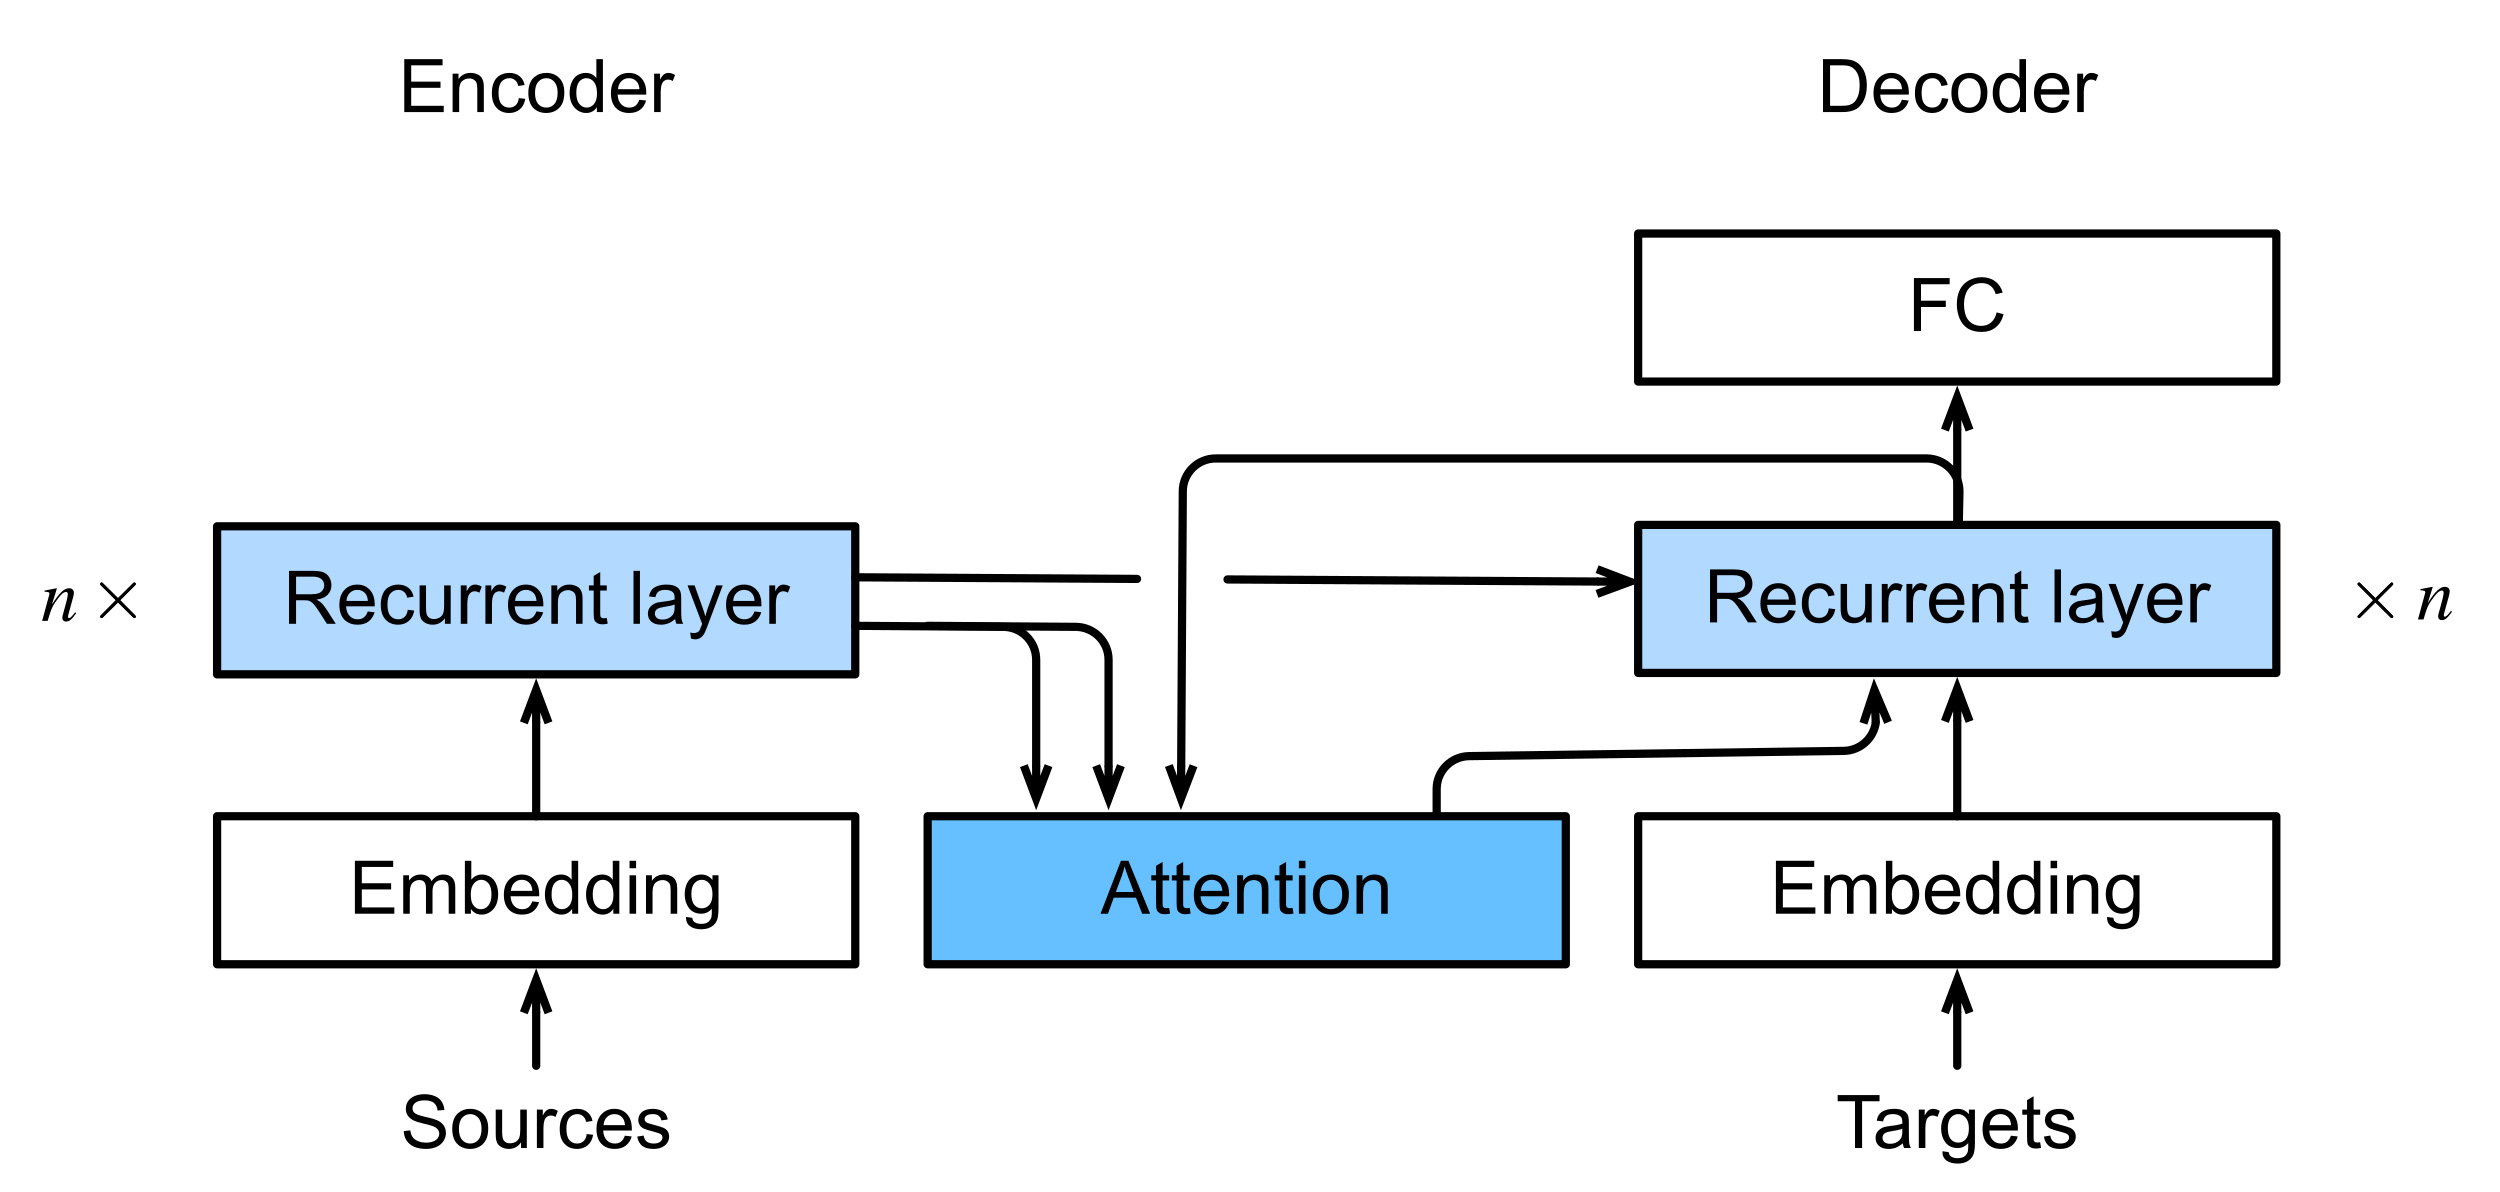 <?xml version="1.0" encoding="UTF-8"?>
<svg xmlns="http://www.w3.org/2000/svg" xmlns:xlink="http://www.w3.org/1999/xlink" width="304pt" height="145pt" viewBox="0 0 304 145" version="1.1">
<defs>
<g>
<symbol overflow="visible" id="glyph0-0">
<path style="stroke:none;" d="M 1.125 0 L 1.125 -5.625 L 5.625 -5.625 L 5.625 0 Z M 1.266 -0.141 L 5.484 -0.141 L 5.484 -5.484 L 1.266 -5.484 Z M 1.266 -0.141 "/>
</symbol>
<symbol overflow="visible" id="glyph0-1">
<path style="stroke:none;" d="M 0.719 0 L 0.719 -6.438 L 5.375 -6.438 L 5.375 -5.688 L 1.562 -5.688 L 1.562 -3.703 L 5.125 -3.703 L 5.125 -2.953 L 1.562 -2.953 L 1.562 -0.766 L 5.516 -0.766 L 5.516 0 Z M 0.719 0 "/>
</symbol>
<symbol overflow="visible" id="glyph0-2">
<path style="stroke:none;" d="M 0.594 0 L 0.594 -4.672 L 1.297 -4.672 L 1.297 -4.016 C 1.441 -4.242 1.633 -4.426 1.875 -4.562 C 2.125 -4.695 2.406 -4.766 2.719 -4.766 C 3.062 -4.766 3.344 -4.691 3.562 -4.547 C 3.781 -4.41 3.938 -4.211 4.031 -3.953 C 4.406 -4.492 4.883 -4.766 5.469 -4.766 C 5.938 -4.766 6.297 -4.633 6.547 -4.375 C 6.797 -4.125 6.922 -3.734 6.922 -3.203 L 6.922 0 L 6.125 0 L 6.125 -2.938 C 6.125 -3.258 6.098 -3.488 6.047 -3.625 C 6.004 -3.758 5.914 -3.867 5.781 -3.953 C 5.645 -4.047 5.484 -4.094 5.297 -4.094 C 4.973 -4.094 4.703 -3.984 4.484 -3.766 C 4.266 -3.547 4.156 -3.195 4.156 -2.719 L 4.156 0 L 3.359 0 L 3.359 -3.031 C 3.359 -3.383 3.297 -3.648 3.172 -3.828 C 3.047 -4.004 2.836 -4.094 2.547 -4.094 C 2.316 -4.094 2.109 -4.031 1.922 -3.906 C 1.734 -3.789 1.598 -3.617 1.516 -3.391 C 1.43 -3.172 1.391 -2.848 1.391 -2.422 L 1.391 0 Z M 0.594 0 "/>
</symbol>
<symbol overflow="visible" id="glyph0-3">
<path style="stroke:none;" d="M 1.328 0 L 0.594 0 L 0.594 -6.438 L 1.375 -6.438 L 1.375 -4.141 C 1.707 -4.555 2.133 -4.766 2.656 -4.766 C 2.945 -4.766 3.219 -4.707 3.469 -4.594 C 3.727 -4.477 3.941 -4.316 4.109 -4.109 C 4.273 -3.898 4.406 -3.645 4.5 -3.344 C 4.594 -3.051 4.641 -2.738 4.641 -2.406 C 4.641 -1.602 4.441 -0.984 4.047 -0.547 C 3.648 -0.109 3.176 0.109 2.625 0.109 C 2.07 0.109 1.641 -0.117 1.328 -0.578 Z M 1.312 -2.375 C 1.312 -1.812 1.391 -1.406 1.547 -1.156 C 1.797 -0.75 2.129 -0.547 2.547 -0.547 C 2.898 -0.547 3.203 -0.695 3.453 -1 C 3.703 -1.301 3.828 -1.75 3.828 -2.344 C 3.828 -2.945 3.707 -3.395 3.469 -3.688 C 3.227 -3.977 2.938 -4.125 2.594 -4.125 C 2.238 -4.125 1.938 -3.973 1.688 -3.672 C 1.438 -3.367 1.312 -2.938 1.312 -2.375 Z M 1.312 -2.375 "/>
</symbol>
<symbol overflow="visible" id="glyph0-4">
<path style="stroke:none;" d="M 3.781 -1.5 L 4.609 -1.406 C 4.473 -0.926 4.227 -0.551 3.875 -0.281 C 3.531 -0.02 3.086 0.109 2.547 0.109 C 1.867 0.109 1.328 -0.098 0.922 -0.516 C 0.523 -0.941 0.328 -1.535 0.328 -2.297 C 0.328 -3.078 0.531 -3.68 0.938 -4.109 C 1.344 -4.547 1.867 -4.766 2.516 -4.766 C 3.141 -4.766 3.645 -4.551 4.031 -4.125 C 4.426 -3.707 4.625 -3.113 4.625 -2.344 C 4.625 -2.289 4.625 -2.219 4.625 -2.125 L 1.141 -2.125 C 1.172 -1.613 1.316 -1.223 1.578 -0.953 C 1.836 -0.68 2.164 -0.547 2.562 -0.547 C 2.852 -0.547 3.098 -0.617 3.297 -0.766 C 3.504 -0.922 3.664 -1.164 3.781 -1.5 Z M 1.188 -2.781 L 3.797 -2.781 C 3.766 -3.176 3.664 -3.473 3.5 -3.672 C 3.25 -3.973 2.922 -4.125 2.516 -4.125 C 2.148 -4.125 1.844 -4 1.594 -3.75 C 1.352 -3.508 1.219 -3.188 1.188 -2.781 Z M 1.188 -2.781 "/>
</symbol>
<symbol overflow="visible" id="glyph0-5">
<path style="stroke:none;" d="M 3.625 0 L 3.625 -0.594 C 3.32 -0.125 2.883 0.109 2.312 0.109 C 1.945 0.109 1.609 0.004 1.297 -0.203 C 0.984 -0.41 0.738 -0.695 0.562 -1.062 C 0.395 -1.426 0.312 -1.848 0.312 -2.328 C 0.312 -2.797 0.391 -3.219 0.547 -3.594 C 0.703 -3.977 0.93 -4.27 1.234 -4.469 C 1.547 -4.664 1.895 -4.766 2.281 -4.766 C 2.562 -4.766 2.812 -4.707 3.031 -4.594 C 3.25 -4.477 3.426 -4.32 3.562 -4.125 L 3.562 -6.438 L 4.359 -6.438 L 4.359 0 Z M 1.125 -2.328 C 1.125 -1.734 1.25 -1.285 1.5 -0.984 C 1.75 -0.691 2.047 -0.547 2.391 -0.547 C 2.734 -0.547 3.023 -0.688 3.266 -0.969 C 3.516 -1.25 3.641 -1.68 3.641 -2.266 C 3.641 -2.898 3.516 -3.367 3.266 -3.672 C 3.016 -3.973 2.711 -4.125 2.359 -4.125 C 2.004 -4.125 1.707 -3.977 1.469 -3.688 C 1.238 -3.395 1.125 -2.941 1.125 -2.328 Z M 1.125 -2.328 "/>
</symbol>
<symbol overflow="visible" id="glyph0-6">
<path style="stroke:none;" d="M 0.594 -5.531 L 0.594 -6.438 L 1.391 -6.438 L 1.391 -5.531 Z M 0.594 0 L 0.594 -4.672 L 1.391 -4.672 L 1.391 0 Z M 0.594 0 "/>
</symbol>
<symbol overflow="visible" id="glyph0-7">
<path style="stroke:none;" d="M 0.594 0 L 0.594 -4.672 L 1.312 -4.672 L 1.312 -4 C 1.645 -4.508 2.141 -4.766 2.797 -4.766 C 3.078 -4.766 3.332 -4.711 3.562 -4.609 C 3.801 -4.516 3.977 -4.383 4.094 -4.219 C 4.207 -4.062 4.289 -3.867 4.344 -3.641 C 4.375 -3.492 4.391 -3.238 4.391 -2.875 L 4.391 0 L 3.594 0 L 3.594 -2.844 C 3.594 -3.164 3.562 -3.406 3.5 -3.562 C 3.438 -3.719 3.328 -3.844 3.172 -3.938 C 3.016 -4.039 2.832 -4.094 2.625 -4.094 C 2.289 -4.094 2 -3.984 1.75 -3.766 C 1.508 -3.555 1.391 -3.148 1.391 -2.547 L 1.391 0 Z M 0.594 0 "/>
</symbol>
<symbol overflow="visible" id="glyph0-8">
<path style="stroke:none;" d="M 0.453 0.391 L 1.219 0.5 C 1.25 0.738 1.336 0.91 1.484 1.016 C 1.68 1.16 1.953 1.234 2.297 1.234 C 2.66 1.234 2.941 1.16 3.141 1.016 C 3.336 0.867 3.473 0.664 3.547 0.406 C 3.586 0.238 3.602 -0.098 3.594 -0.609 C 3.25 -0.203 2.82 0 2.312 0 C 1.664 0 1.164 -0.227 0.812 -0.688 C 0.469 -1.156 0.297 -1.711 0.297 -2.359 C 0.297 -2.805 0.375 -3.219 0.531 -3.594 C 0.695 -3.969 0.93 -4.254 1.234 -4.453 C 1.535 -4.66 1.895 -4.766 2.312 -4.766 C 2.863 -4.766 3.316 -4.547 3.672 -4.109 L 3.672 -4.672 L 4.406 -4.672 L 4.406 -0.641 C 4.406 0.086 4.328 0.602 4.172 0.906 C 4.023 1.207 3.789 1.445 3.469 1.625 C 3.156 1.801 2.766 1.891 2.297 1.891 C 1.734 1.891 1.281 1.766 0.938 1.516 C 0.602 1.266 0.441 0.891 0.453 0.391 Z M 1.109 -2.422 C 1.109 -1.805 1.227 -1.359 1.469 -1.078 C 1.707 -0.797 2.008 -0.656 2.375 -0.656 C 2.738 -0.656 3.047 -0.797 3.297 -1.078 C 3.547 -1.359 3.672 -1.797 3.672 -2.391 C 3.672 -2.961 3.539 -3.395 3.281 -3.688 C 3.031 -3.977 2.727 -4.125 2.375 -4.125 C 2.02 -4.125 1.719 -3.977 1.469 -3.688 C 1.227 -3.406 1.109 -2.984 1.109 -2.422 Z M 1.109 -2.422 "/>
</symbol>
<symbol overflow="visible" id="glyph0-9">
<path style="stroke:none;" d="M 0.406 -2.062 L 1.203 -2.141 C 1.242 -1.816 1.332 -1.551 1.469 -1.344 C 1.613 -1.133 1.832 -0.969 2.125 -0.844 C 2.414 -0.719 2.742 -0.656 3.109 -0.656 C 3.43 -0.656 3.719 -0.703 3.969 -0.797 C 4.219 -0.891 4.406 -1.02 4.531 -1.188 C 4.656 -1.363 4.719 -1.551 4.719 -1.75 C 4.719 -1.945 4.656 -2.117 4.531 -2.266 C 4.414 -2.422 4.223 -2.551 3.953 -2.656 C 3.785 -2.727 3.406 -2.832 2.812 -2.969 C 2.219 -3.113 1.801 -3.25 1.562 -3.375 C 1.258 -3.531 1.031 -3.727 0.875 -3.969 C 0.727 -4.207 0.656 -4.477 0.656 -4.781 C 0.656 -5.102 0.742 -5.406 0.922 -5.688 C 1.109 -5.969 1.379 -6.18 1.734 -6.328 C 2.086 -6.473 2.484 -6.547 2.922 -6.547 C 3.398 -6.547 3.82 -6.469 4.188 -6.312 C 4.551 -6.164 4.828 -5.941 5.016 -5.641 C 5.211 -5.336 5.32 -5 5.344 -4.625 L 4.516 -4.562 C 4.473 -4.969 4.328 -5.273 4.078 -5.484 C 3.828 -5.691 3.453 -5.797 2.953 -5.797 C 2.441 -5.797 2.066 -5.703 1.828 -5.516 C 1.586 -5.328 1.469 -5.098 1.469 -4.828 C 1.469 -4.598 1.551 -4.41 1.719 -4.266 C 1.883 -4.109 2.312 -3.953 3 -3.797 C 3.695 -3.641 4.176 -3.504 4.438 -3.391 C 4.812 -3.223 5.086 -3.004 5.266 -2.734 C 5.441 -2.473 5.531 -2.164 5.531 -1.812 C 5.531 -1.477 5.43 -1.156 5.234 -0.844 C 5.035 -0.539 4.754 -0.305 4.391 -0.141 C 4.023 0.023 3.613 0.109 3.156 0.109 C 2.57 0.109 2.082 0.023 1.688 -0.141 C 1.289 -0.316 0.977 -0.57 0.75 -0.906 C 0.531 -1.25 0.414 -1.633 0.406 -2.062 Z M 0.406 -2.062 "/>
</symbol>
<symbol overflow="visible" id="glyph0-10">
<path style="stroke:none;" d="M 0.297 -2.328 C 0.297 -3.191 0.535 -3.832 1.016 -4.25 C 1.422 -4.594 1.91 -4.766 2.484 -4.766 C 3.129 -4.766 3.656 -4.555 4.062 -4.141 C 4.469 -3.723 4.672 -3.145 4.672 -2.406 C 4.672 -1.801 4.578 -1.328 4.391 -0.984 C 4.211 -0.641 3.953 -0.367 3.609 -0.172 C 3.266 0.016 2.891 0.109 2.484 0.109 C 1.828 0.109 1.297 -0.098 0.891 -0.516 C 0.492 -0.941 0.297 -1.547 0.297 -2.328 Z M 1.109 -2.328 C 1.109 -1.734 1.238 -1.285 1.5 -0.984 C 1.758 -0.691 2.086 -0.547 2.484 -0.547 C 2.879 -0.547 3.207 -0.691 3.469 -0.984 C 3.727 -1.285 3.859 -1.742 3.859 -2.359 C 3.859 -2.93 3.727 -3.367 3.469 -3.672 C 3.207 -3.973 2.879 -4.125 2.484 -4.125 C 2.086 -4.125 1.758 -3.973 1.5 -3.672 C 1.238 -3.379 1.109 -2.93 1.109 -2.328 Z M 1.109 -2.328 "/>
</symbol>
<symbol overflow="visible" id="glyph0-11">
<path style="stroke:none;" d="M 3.656 0 L 3.656 -0.688 C 3.289 -0.156 2.797 0.109 2.172 0.109 C 1.898 0.109 1.645 0.055 1.406 -0.047 C 1.164 -0.16 0.984 -0.297 0.859 -0.453 C 0.742 -0.609 0.664 -0.801 0.625 -1.031 C 0.594 -1.188 0.578 -1.438 0.578 -1.781 L 0.578 -4.672 L 1.359 -4.672 L 1.359 -2.078 C 1.359 -1.66 1.379 -1.383 1.422 -1.25 C 1.461 -1.039 1.562 -0.875 1.719 -0.75 C 1.883 -0.633 2.086 -0.578 2.328 -0.578 C 2.566 -0.578 2.789 -0.633 3 -0.75 C 3.207 -0.875 3.352 -1.039 3.438 -1.25 C 3.52 -1.457 3.562 -1.766 3.562 -2.172 L 3.562 -4.672 L 4.359 -4.672 L 4.359 0 Z M 3.656 0 "/>
</symbol>
<symbol overflow="visible" id="glyph0-12">
<path style="stroke:none;" d="M 0.578 0 L 0.578 -4.672 L 1.297 -4.672 L 1.297 -3.953 C 1.473 -4.285 1.641 -4.504 1.797 -4.609 C 1.953 -4.711 2.125 -4.766 2.312 -4.766 C 2.57 -4.766 2.844 -4.68 3.125 -4.516 L 2.844 -3.781 C 2.656 -3.895 2.461 -3.953 2.266 -3.953 C 2.098 -3.953 1.941 -3.898 1.797 -3.797 C 1.66 -3.691 1.562 -3.547 1.5 -3.359 C 1.414 -3.078 1.375 -2.77 1.375 -2.438 L 1.375 0 Z M 0.578 0 "/>
</symbol>
<symbol overflow="visible" id="glyph0-13">
<path style="stroke:none;" d="M 3.641 -1.703 L 4.422 -1.609 C 4.336 -1.066 4.117 -0.645 3.766 -0.344 C 3.41 -0.039 2.977 0.109 2.469 0.109 C 1.832 0.109 1.32 -0.098 0.938 -0.516 C 0.551 -0.93 0.359 -1.531 0.359 -2.312 C 0.359 -2.82 0.441 -3.266 0.609 -3.641 C 0.773 -4.016 1.023 -4.297 1.359 -4.484 C 1.703 -4.672 2.078 -4.766 2.484 -4.766 C 2.984 -4.766 3.395 -4.633 3.719 -4.375 C 4.039 -4.125 4.25 -3.766 4.344 -3.297 L 3.578 -3.172 C 3.504 -3.484 3.375 -3.719 3.188 -3.875 C 3 -4.039 2.773 -4.125 2.516 -4.125 C 2.109 -4.125 1.781 -3.977 1.531 -3.688 C 1.289 -3.406 1.172 -2.957 1.172 -2.344 C 1.172 -1.707 1.289 -1.25 1.531 -0.969 C 1.77 -0.688 2.082 -0.547 2.469 -0.547 C 2.781 -0.547 3.039 -0.641 3.25 -0.828 C 3.457 -1.016 3.586 -1.305 3.641 -1.703 Z M 3.641 -1.703 "/>
</symbol>
<symbol overflow="visible" id="glyph0-14">
<path style="stroke:none;" d="M 0.281 -1.391 L 1.062 -1.516 C 1.102 -1.203 1.223 -0.961 1.422 -0.797 C 1.629 -0.629 1.91 -0.547 2.266 -0.547 C 2.629 -0.547 2.898 -0.617 3.078 -0.766 C 3.254 -0.91 3.344 -1.082 3.344 -1.281 C 3.344 -1.469 3.266 -1.609 3.109 -1.703 C 2.992 -1.773 2.723 -1.867 2.297 -1.984 C 1.711 -2.129 1.305 -2.254 1.078 -2.359 C 0.859 -2.461 0.691 -2.609 0.578 -2.797 C 0.461 -2.984 0.406 -3.191 0.406 -3.422 C 0.406 -3.629 0.453 -3.82 0.547 -4 C 0.641 -4.176 0.77 -4.328 0.938 -4.453 C 1.062 -4.535 1.227 -4.609 1.438 -4.672 C 1.656 -4.734 1.883 -4.766 2.125 -4.766 C 2.488 -4.766 2.805 -4.711 3.078 -4.609 C 3.359 -4.504 3.566 -4.363 3.703 -4.188 C 3.836 -4.008 3.93 -3.77 3.984 -3.469 L 3.203 -3.359 C 3.172 -3.598 3.066 -3.785 2.891 -3.922 C 2.723 -4.055 2.488 -4.125 2.188 -4.125 C 1.82 -4.125 1.562 -4.062 1.406 -3.938 C 1.25 -3.82 1.172 -3.68 1.172 -3.516 C 1.172 -3.41 1.203 -3.32 1.266 -3.25 C 1.328 -3.156 1.43 -3.082 1.578 -3.031 C 1.648 -3 1.879 -2.93 2.266 -2.828 C 2.828 -2.68 3.219 -2.562 3.438 -2.469 C 3.664 -2.375 3.844 -2.234 3.969 -2.047 C 4.094 -1.867 4.156 -1.645 4.156 -1.375 C 4.156 -1.102 4.078 -0.852 3.922 -0.625 C 3.766 -0.395 3.539 -0.211 3.25 -0.078 C 2.969 0.047 2.641 0.109 2.266 0.109 C 1.66 0.109 1.195 -0.016 0.875 -0.266 C 0.562 -0.523 0.363 -0.898 0.281 -1.391 Z M 0.281 -1.391 "/>
</symbol>
<symbol overflow="visible" id="glyph0-15">
<path style="stroke:none;" d="M 0.688 0 L 0.688 -6.438 L 2.906 -6.438 C 3.414 -6.438 3.801 -6.406 4.062 -6.344 C 4.426 -6.258 4.738 -6.109 5 -5.891 C 5.344 -5.598 5.598 -5.227 5.766 -4.781 C 5.93 -4.344 6.016 -3.832 6.016 -3.25 C 6.016 -2.758 5.957 -2.328 5.844 -1.953 C 5.727 -1.578 5.582 -1.266 5.406 -1.016 C 5.227 -0.766 5.031 -0.566 4.812 -0.422 C 4.602 -0.285 4.348 -0.18 4.047 -0.109 C 3.754 -0.035 3.41 0 3.016 0 Z M 1.547 -0.766 L 2.922 -0.766 C 3.348 -0.766 3.68 -0.801 3.922 -0.875 C 4.16 -0.957 4.352 -1.07 4.5 -1.219 C 4.695 -1.414 4.852 -1.688 4.969 -2.031 C 5.082 -2.375 5.141 -2.785 5.141 -3.266 C 5.141 -3.941 5.031 -4.457 4.812 -4.812 C 4.594 -5.176 4.32 -5.422 4 -5.547 C 3.77 -5.641 3.406 -5.688 2.906 -5.688 L 1.547 -5.688 Z M 1.547 -0.766 "/>
</symbol>
<symbol overflow="visible" id="glyph0-16">
<path style="stroke:none;" d="M 2.328 0 L 2.328 -5.688 L 0.219 -5.688 L 0.219 -6.438 L 5.312 -6.438 L 5.312 -5.688 L 3.188 -5.688 L 3.188 0 Z M 2.328 0 "/>
</symbol>
<symbol overflow="visible" id="glyph0-17">
<path style="stroke:none;" d="M 3.641 -0.578 C 3.348 -0.328 3.066 -0.148 2.797 -0.047 C 2.523 0.055 2.234 0.109 1.922 0.109 C 1.41 0.109 1.016 -0.016 0.734 -0.266 C 0.461 -0.516 0.328 -0.836 0.328 -1.234 C 0.328 -1.461 0.379 -1.672 0.484 -1.859 C 0.586 -2.047 0.723 -2.195 0.891 -2.312 C 1.055 -2.426 1.242 -2.516 1.453 -2.578 C 1.609 -2.609 1.844 -2.645 2.156 -2.688 C 2.801 -2.758 3.273 -2.852 3.578 -2.969 C 3.578 -3.07 3.578 -3.141 3.578 -3.172 C 3.578 -3.492 3.504 -3.719 3.359 -3.844 C 3.148 -4.031 2.848 -4.125 2.453 -4.125 C 2.078 -4.125 1.801 -4.055 1.625 -3.922 C 1.445 -3.797 1.316 -3.566 1.234 -3.234 L 0.469 -3.328 C 0.531 -3.66 0.641 -3.926 0.797 -4.125 C 0.961 -4.332 1.195 -4.488 1.5 -4.594 C 1.812 -4.707 2.164 -4.766 2.562 -4.766 C 2.969 -4.766 3.289 -4.719 3.531 -4.625 C 3.781 -4.531 3.961 -4.41 4.078 -4.266 C 4.203 -4.129 4.285 -3.953 4.328 -3.734 C 4.359 -3.598 4.375 -3.359 4.375 -3.016 L 4.375 -1.953 C 4.375 -1.223 4.391 -0.758 4.422 -0.562 C 4.453 -0.363 4.52 -0.176 4.625 0 L 3.797 0 C 3.711 -0.164 3.66 -0.359 3.641 -0.578 Z M 3.578 -2.344 C 3.285 -2.227 2.852 -2.129 2.281 -2.047 C 1.957 -1.992 1.727 -1.938 1.594 -1.875 C 1.457 -1.82 1.352 -1.738 1.281 -1.625 C 1.207 -1.508 1.172 -1.383 1.172 -1.25 C 1.172 -1.039 1.25 -0.863 1.406 -0.719 C 1.562 -0.582 1.797 -0.516 2.109 -0.516 C 2.41 -0.516 2.68 -0.582 2.922 -0.719 C 3.16 -0.852 3.336 -1.035 3.453 -1.266 C 3.535 -1.441 3.578 -1.703 3.578 -2.047 Z M 3.578 -2.344 "/>
</symbol>
<symbol overflow="visible" id="glyph0-18">
<path style="stroke:none;" d="M 2.328 -0.703 L 2.438 -0.016 C 2.207 0.035 2.008 0.062 1.844 0.062 C 1.551 0.062 1.328 0.016 1.172 -0.078 C 1.016 -0.172 0.898 -0.289 0.828 -0.438 C 0.766 -0.582 0.734 -0.891 0.734 -1.359 L 0.734 -4.047 L 0.156 -4.047 L 0.156 -4.672 L 0.734 -4.672 L 0.734 -5.828 L 1.531 -6.297 L 1.531 -4.672 L 2.328 -4.672 L 2.328 -4.047 L 1.531 -4.047 L 1.531 -1.328 C 1.531 -1.098 1.539 -0.953 1.562 -0.891 C 1.594 -0.828 1.641 -0.773 1.703 -0.734 C 1.766 -0.691 1.852 -0.672 1.969 -0.672 C 2.062 -0.672 2.18 -0.68 2.328 -0.703 Z M 2.328 -0.703 "/>
</symbol>
<symbol overflow="visible" id="glyph0-19">
<path style="stroke:none;" d="M 0.734 0 L 0.734 -6.438 L 5.078 -6.438 L 5.078 -5.688 L 1.594 -5.688 L 1.594 -3.688 L 4.609 -3.688 L 4.609 -2.922 L 1.594 -2.922 L 1.594 0 Z M 0.734 0 "/>
</symbol>
<symbol overflow="visible" id="glyph0-20">
<path style="stroke:none;" d="M 5.297 -2.266 L 6.141 -2.047 C 5.961 -1.348 5.641 -0.812 5.172 -0.438 C 4.711 -0.07 4.145 0.109 3.469 0.109 C 2.781 0.109 2.219 -0.031 1.781 -0.312 C 1.344 -0.594 1.008 -1 0.781 -1.531 C 0.562 -2.07 0.453 -2.648 0.453 -3.266 C 0.453 -3.941 0.578 -4.531 0.828 -5.031 C 1.086 -5.531 1.453 -5.906 1.922 -6.156 C 2.398 -6.414 2.922 -6.547 3.484 -6.547 C 4.129 -6.547 4.672 -6.379 5.109 -6.047 C 5.555 -5.723 5.863 -5.266 6.031 -4.672 L 5.188 -4.484 C 5.039 -4.953 4.828 -5.289 4.547 -5.5 C 4.266 -5.719 3.906 -5.828 3.469 -5.828 C 2.977 -5.828 2.566 -5.707 2.234 -5.469 C 1.898 -5.227 1.664 -4.906 1.531 -4.5 C 1.395 -4.102 1.328 -3.695 1.328 -3.281 C 1.328 -2.727 1.406 -2.242 1.562 -1.828 C 1.727 -1.422 1.977 -1.117 2.312 -0.922 C 2.645 -0.723 3.008 -0.625 3.406 -0.625 C 3.883 -0.625 4.285 -0.758 4.609 -1.031 C 4.941 -1.312 5.172 -1.723 5.297 -2.266 Z M 5.297 -2.266 "/>
</symbol>
<symbol overflow="visible" id="glyph0-21">
<path style="stroke:none;" d="M -0.016 0 L 2.469 -6.438 L 3.375 -6.438 L 6.016 0 L 5.047 0 L 4.297 -1.953 L 1.594 -1.953 L 0.891 0 Z M 1.844 -2.641 L 4.031 -2.641 L 3.359 -4.438 C 3.148 -4.977 3 -5.422 2.906 -5.766 C 2.82 -5.348 2.703 -4.938 2.547 -4.531 Z M 1.844 -2.641 "/>
</symbol>
<symbol overflow="visible" id="glyph0-22">
<path style="stroke:none;" d="M 0.703 0 L 0.703 -6.438 L 3.562 -6.438 C 4.133 -6.438 4.57 -6.379 4.875 -6.266 C 5.176 -6.148 5.414 -5.945 5.594 -5.656 C 5.77 -5.363 5.859 -5.039 5.859 -4.688 C 5.859 -4.227 5.707 -3.844 5.406 -3.531 C 5.113 -3.219 4.66 -3.02 4.047 -2.938 C 4.266 -2.82 4.438 -2.711 4.562 -2.609 C 4.812 -2.379 5.047 -2.094 5.266 -1.75 L 6.391 0 L 5.312 0 L 4.453 -1.344 C 4.211 -1.727 4.008 -2.02 3.844 -2.219 C 3.688 -2.426 3.539 -2.57 3.406 -2.656 C 3.281 -2.738 3.156 -2.797 3.031 -2.828 C 2.926 -2.848 2.766 -2.859 2.547 -2.859 L 1.562 -2.859 L 1.562 0 Z M 1.562 -3.594 L 3.391 -3.594 C 3.785 -3.594 4.094 -3.633 4.312 -3.719 C 4.531 -3.801 4.695 -3.93 4.812 -4.109 C 4.926 -4.285 4.984 -4.477 4.984 -4.688 C 4.984 -4.988 4.867 -5.238 4.641 -5.438 C 4.422 -5.633 4.07 -5.734 3.594 -5.734 L 1.562 -5.734 Z M 1.562 -3.594 "/>
</symbol>
<symbol overflow="visible" id="glyph0-23">
<path style="stroke:none;" d=""/>
</symbol>
<symbol overflow="visible" id="glyph0-24">
<path style="stroke:none;" d="M 0.578 0 L 0.578 -6.438 L 1.359 -6.438 L 1.359 0 Z M 0.578 0 "/>
</symbol>
<symbol overflow="visible" id="glyph0-25">
<path style="stroke:none;" d="M 0.562 1.797 L 0.469 1.062 C 0.645 1.102 0.797 1.125 0.922 1.125 C 1.098 1.125 1.238 1.094 1.344 1.031 C 1.445 0.977 1.535 0.898 1.609 0.797 C 1.648 0.711 1.727 0.516 1.844 0.203 C 1.863 0.16 1.891 0.098 1.922 0.016 L 0.141 -4.672 L 1 -4.672 L 1.969 -1.969 C 2.094 -1.625 2.207 -1.266 2.312 -0.891 C 2.395 -1.242 2.5 -1.598 2.625 -1.953 L 3.625 -4.672 L 4.422 -4.672 L 2.641 0.078 C 2.453 0.586 2.305 0.941 2.203 1.141 C 2.055 1.398 1.895 1.586 1.719 1.703 C 1.539 1.828 1.32 1.891 1.062 1.891 C 0.914 1.891 0.75 1.859 0.562 1.797 Z M 0.562 1.797 "/>
</symbol>
<symbol overflow="visible" id="glyph1-0">
<path style="stroke:none;" d=""/>
</symbol>
<symbol overflow="visible" id="glyph1-1">
<path style="stroke:none;" d="M 4.141 -1.047 C 4.078 -0.969 4.016 -0.891 3.953 -0.812 C 3.688 -0.484 3.531 -0.344 3.406 -0.344 C 3.297 -0.344 3.266 -0.422 3.266 -0.5 C 3.266 -0.578 3.297 -0.734 3.391 -1.047 L 3.891 -2.875 C 3.938 -3.062 3.984 -3.266 3.984 -3.422 C 3.984 -3.75 3.781 -3.969 3.391 -3.969 C 2.812 -3.969 2.219 -3.422 1.312 -1.984 L 1.922 -3.953 L 1.875 -3.969 C 1.406 -3.875 1.156 -3.828 0.422 -3.688 L 0.422 -3.547 C 0.875 -3.531 1.016 -3.484 1.016 -3.297 C 1.016 -3.25 1 -3.188 0.984 -3.156 L 0.125 0 L 0.797 0 C 1.219 -1.422 1.297 -1.625 1.703 -2.234 C 2.266 -3.062 2.672 -3.516 3.031 -3.516 C 3.172 -3.516 3.25 -3.406 3.25 -3.25 C 3.25 -3.141 3.188 -2.812 3.125 -2.531 L 2.734 -1.078 C 2.594 -0.609 2.578 -0.5 2.578 -0.406 C 2.578 -0.062 2.781 0.078 3 0.078 C 3.422 0.078 3.656 -0.094 4.266 -0.938 Z M 4.141 -1.047 "/>
</symbol>
<symbol overflow="visible" id="glyph2-0">
<path style="stroke:none;" d="M 1.125 0 L 1.125 -5.625 L 5.625 -5.625 L 5.625 0 Z M 1.266 -0.141 L 5.484 -0.141 L 5.484 -5.484 L 1.266 -5.484 Z M 1.266 -0.141 "/>
</symbol>
<symbol overflow="visible" id="glyph2-1">
<path style="stroke:none;" d=""/>
</symbol>
<symbol overflow="visible" id="glyph3-0">
<path style="stroke:none;" d=""/>
</symbol>
<symbol overflow="visible" id="glyph3-1">
<path style="stroke:none;" d="M 3.75 -2.25 L 5.531 -4.031 C 5.625 -4.141 5.656 -4.156 5.656 -4.219 C 5.656 -4.328 5.562 -4.406 5.469 -4.406 C 5.406 -4.406 5.359 -4.375 5.281 -4.281 L 3.484 -2.5 L 1.688 -4.281 C 1.594 -4.391 1.562 -4.406 1.5 -4.406 C 1.406 -4.406 1.312 -4.328 1.312 -4.219 C 1.312 -4.156 1.359 -4.109 1.438 -4.031 L 3.219 -2.25 L 1.438 -0.453 C 1.344 -0.375 1.312 -0.312 1.312 -0.266 C 1.312 -0.156 1.406 -0.078 1.5 -0.078 C 1.562 -0.078 1.594 -0.094 1.688 -0.203 L 3.484 -1.984 L 5.281 -0.203 C 5.359 -0.109 5.422 -0.078 5.469 -0.078 C 5.578 -0.078 5.656 -0.156 5.656 -0.266 C 5.656 -0.328 5.625 -0.344 5.531 -0.453 Z M 3.75 -2.25 "/>
</symbol>
</g>
<clipPath id="clip1">
  <path d="M 12 70.625 L 16.75 70.625 L 16.75 75.375 L 12 75.375 Z M 12 70.625 "/>
</clipPath>
<clipPath id="clip2">
  <path d="M 286.5 70.625 L 291.25 70.625 L 291.25 75.375 L 286.5 75.375 Z M 286.5 70.625 "/>
</clipPath>
</defs>
<g id="surface1">
<path style="fill:none;stroke-width:1;stroke-linecap:round;stroke-linejoin:round;stroke:rgb(0%,0%,0%);stroke-opacity:1;stroke-miterlimit:10;" d="M 471.398 271.254 L 549 271.254 L 549 289.254 L 471.398 289.254 Z M 471.398 271.254 " transform="matrix(1,0,0,1,-445,-172)"/>
<g style="fill:rgb(0%,0%,0%);fill-opacity:1;">
  <use xlink:href="#glyph0-1" x="42.435" y="111.108"/>
  <use xlink:href="#glyph0-2" x="48.438" y="111.108"/>
  <use xlink:href="#glyph0-3" x="55.935" y="111.108"/>
</g>
<g style="fill:rgb(0%,0%,0%);fill-opacity:1;">
  <use xlink:href="#glyph0-4" x="60.941" y="111.108"/>
</g>
<g style="fill:rgb(0%,0%,0%);fill-opacity:1;">
  <use xlink:href="#glyph0-5" x="65.946" y="111.108"/>
</g>
<g style="fill:rgb(0%,0%,0%);fill-opacity:1;">
  <use xlink:href="#glyph0-5" x="70.952" y="111.108"/>
</g>
<g style="fill:rgb(0%,0%,0%);fill-opacity:1;">
  <use xlink:href="#glyph0-6" x="75.958" y="111.108"/>
</g>
<g style="fill:rgb(0%,0%,0%);fill-opacity:1;">
  <use xlink:href="#glyph0-7" x="77.958" y="111.108"/>
</g>
<g style="fill:rgb(0%,0%,0%);fill-opacity:1;">
  <use xlink:href="#glyph0-8" x="82.963" y="111.108"/>
</g>
<g style="fill:rgb(0%,0%,0%);fill-opacity:1;">
  <use xlink:href="#glyph0-9" x="48.693" y="139.6"/>
  <use xlink:href="#glyph0-10" x="54.696" y="139.6"/>
</g>
<g style="fill:rgb(0%,0%,0%);fill-opacity:1;">
  <use xlink:href="#glyph0-11" x="59.701" y="139.6"/>
</g>
<g style="fill:rgb(0%,0%,0%);fill-opacity:1;">
  <use xlink:href="#glyph0-12" x="64.707" y="139.6"/>
  <use xlink:href="#glyph0-13" x="67.704" y="139.6"/>
  <use xlink:href="#glyph0-4" x="72.204" y="139.6"/>
</g>
<g style="fill:rgb(0%,0%,0%);fill-opacity:1;">
  <use xlink:href="#glyph0-14" x="77.21" y="139.6"/>
</g>
<path style="fill:none;stroke-width:1;stroke-linecap:round;stroke-linejoin:round;stroke:rgb(0%,0%,0%);stroke-opacity:1;stroke-miterlimit:10;" d="M 510.199 301.602 L 510.199 295.156 " transform="matrix(1,0,0,1,-445,-172)"/>
<path style="fill:none;stroke-width:1;stroke-linecap:butt;stroke-linejoin:miter;stroke:rgb(0%,0%,0%);stroke-opacity:1;stroke-miterlimit:10;" d="M 510.199 291.156 L 510.199 295.156 M 508.699 295.156 L 510.199 291.156 L 511.699 295.156 " transform="matrix(1,0,0,1,-445,-172)"/>
<g style="fill:rgb(0%,0%,0%);fill-opacity:1;">
  <use xlink:href="#glyph0-15" x="220.99" y="13.631"/>
</g>
<g style="fill:rgb(0%,0%,0%);fill-opacity:1;">
  <use xlink:href="#glyph0-4" x="227.489" y="13.631"/>
</g>
<g style="fill:rgb(0%,0%,0%);fill-opacity:1;">
  <use xlink:href="#glyph0-13" x="232.495" y="13.631"/>
  <use xlink:href="#glyph0-10" x="236.995" y="13.631"/>
</g>
<g style="fill:rgb(0%,0%,0%);fill-opacity:1;">
  <use xlink:href="#glyph0-5" x="242.001" y="13.631"/>
</g>
<g style="fill:rgb(0%,0%,0%);fill-opacity:1;">
  <use xlink:href="#glyph0-4" x="247.007" y="13.631"/>
</g>
<g style="fill:rgb(0%,0%,0%);fill-opacity:1;">
  <use xlink:href="#glyph0-12" x="252.013" y="13.631"/>
</g>
<g style="fill:rgb(0%,0%,0%);fill-opacity:1;">
  <use xlink:href="#glyph1-1" x="5" y="75.5"/>
</g>
<g style="fill:rgb(0%,0%,0%);fill-opacity:1;">
  <use xlink:href="#glyph2-1" x="9.5" y="75.5"/>
</g>
<g clip-path="url(#clip1)" clip-rule="nonzero">
<g style="fill:rgb(0%,0%,0%);fill-opacity:1;">
  <use xlink:href="#glyph3-1" x="10.863" y="75.237"/>
</g>
<g style="fill:rgb(0%,0%,0%);fill-opacity:1;">
  <use xlink:href="#glyph3-1" x="10.863" y="75.237"/>
</g>
</g>
<path style="fill:none;stroke-width:1;stroke-linecap:round;stroke-linejoin:round;stroke:rgb(0%,0%,0%);stroke-opacity:1;stroke-miterlimit:10;" d="M 644.199 271.254 L 721.801 271.254 L 721.801 289.254 L 644.199 289.254 Z M 644.199 271.254 " transform="matrix(1,0,0,1,-445,-172)"/>
<g style="fill:rgb(0%,0%,0%);fill-opacity:1;">
  <use xlink:href="#glyph0-1" x="215.233" y="111.108"/>
  <use xlink:href="#glyph0-2" x="221.236" y="111.108"/>
  <use xlink:href="#glyph0-3" x="228.733" y="111.108"/>
</g>
<g style="fill:rgb(0%,0%,0%);fill-opacity:1;">
  <use xlink:href="#glyph0-4" x="233.739" y="111.108"/>
</g>
<g style="fill:rgb(0%,0%,0%);fill-opacity:1;">
  <use xlink:href="#glyph0-5" x="238.744" y="111.108"/>
</g>
<g style="fill:rgb(0%,0%,0%);fill-opacity:1;">
  <use xlink:href="#glyph0-5" x="243.75" y="111.108"/>
</g>
<g style="fill:rgb(0%,0%,0%);fill-opacity:1;">
  <use xlink:href="#glyph0-6" x="248.756" y="111.108"/>
</g>
<g style="fill:rgb(0%,0%,0%);fill-opacity:1;">
  <use xlink:href="#glyph0-7" x="250.756" y="111.108"/>
</g>
<g style="fill:rgb(0%,0%,0%);fill-opacity:1;">
  <use xlink:href="#glyph0-8" x="255.762" y="111.108"/>
</g>
<g style="fill:rgb(0%,0%,0%);fill-opacity:1;">
  <use xlink:href="#glyph0-16" x="223.242" y="139.6"/>
</g>
<g style="fill:rgb(0%,0%,0%);fill-opacity:1;">
  <use xlink:href="#glyph0-17" x="227.742" y="139.6"/>
</g>
<g style="fill:rgb(0%,0%,0%);fill-opacity:1;">
  <use xlink:href="#glyph0-12" x="232.748" y="139.6"/>
  <use xlink:href="#glyph0-8" x="235.745" y="139.6"/>
</g>
<g style="fill:rgb(0%,0%,0%);fill-opacity:1;">
  <use xlink:href="#glyph0-4" x="240.75" y="139.6"/>
</g>
<g style="fill:rgb(0%,0%,0%);fill-opacity:1;">
  <use xlink:href="#glyph0-18" x="245.756" y="139.6"/>
</g>
<g style="fill:rgb(0%,0%,0%);fill-opacity:1;">
  <use xlink:href="#glyph0-14" x="248.256" y="139.6"/>
</g>
<path style="fill:none;stroke-width:1;stroke-linecap:round;stroke-linejoin:round;stroke:rgb(0%,0%,0%);stroke-opacity:1;stroke-miterlimit:10;" d="M 683 301.602 L 683 295.156 " transform="matrix(1,0,0,1,-445,-172)"/>
<path style="fill:none;stroke-width:1;stroke-linecap:butt;stroke-linejoin:miter;stroke:rgb(0%,0%,0%);stroke-opacity:1;stroke-miterlimit:10;" d="M 683 291.156 L 683 295.156 M 681.5 295.156 L 683 291.156 L 684.5 295.156 " transform="matrix(1,0,0,1,-445,-172)"/>
<path style="fill:none;stroke-width:1;stroke-linecap:round;stroke-linejoin:round;stroke:rgb(0%,0%,0%);stroke-opacity:1;stroke-miterlimit:10;" d="M 644.199 200.398 L 721.801 200.398 L 721.801 218.398 L 644.199 218.398 Z M 644.199 200.398 " transform="matrix(1,0,0,1,-445,-172)"/>
<g style="fill:rgb(0%,0%,0%);fill-opacity:1;">
  <use xlink:href="#glyph0-19" x="232" y="40.253"/>
  <use xlink:href="#glyph0-20" x="237.497" y="40.253"/>
</g>
<g style="fill:rgb(0%,0%,0%);fill-opacity:1;">
  <use xlink:href="#glyph0-1" x="48.44" y="13.631"/>
  <use xlink:href="#glyph0-7" x="54.443" y="13.631"/>
</g>
<g style="fill:rgb(0%,0%,0%);fill-opacity:1;">
  <use xlink:href="#glyph0-13" x="59.449" y="13.631"/>
  <use xlink:href="#glyph0-10" x="63.949" y="13.631"/>
</g>
<g style="fill:rgb(0%,0%,0%);fill-opacity:1;">
  <use xlink:href="#glyph0-5" x="68.954" y="13.631"/>
</g>
<g style="fill:rgb(0%,0%,0%);fill-opacity:1;">
  <use xlink:href="#glyph0-4" x="73.96" y="13.631"/>
</g>
<g style="fill:rgb(0%,0%,0%);fill-opacity:1;">
  <use xlink:href="#glyph0-12" x="78.966" y="13.631"/>
</g>
<path style="fill-rule:nonzero;fill:rgb(39.999%,74.902%,100%);fill-opacity:1;stroke-width:1;stroke-linecap:round;stroke-linejoin:round;stroke:rgb(0%,0%,0%);stroke-opacity:1;stroke-miterlimit:10;" d="M 557.801 271.254 L 635.402 271.254 L 635.402 289.254 L 557.801 289.254 Z M 557.801 271.254 " transform="matrix(1,0,0,1,-445,-172)"/>
<g style="fill:rgb(0%,0%,0%);fill-opacity:1;">
  <use xlink:href="#glyph0-21" x="133.838" y="111.108"/>
  <use xlink:href="#glyph0-18" x="139.841" y="111.108"/>
</g>
<g style="fill:rgb(0%,0%,0%);fill-opacity:1;">
  <use xlink:href="#glyph0-18" x="142.341" y="111.108"/>
</g>
<g style="fill:rgb(0%,0%,0%);fill-opacity:1;">
  <use xlink:href="#glyph0-4" x="144.841" y="111.108"/>
</g>
<g style="fill:rgb(0%,0%,0%);fill-opacity:1;">
  <use xlink:href="#glyph0-7" x="149.847" y="111.108"/>
</g>
<g style="fill:rgb(0%,0%,0%);fill-opacity:1;">
  <use xlink:href="#glyph0-18" x="154.853" y="111.108"/>
</g>
<g style="fill:rgb(0%,0%,0%);fill-opacity:1;">
  <use xlink:href="#glyph0-6" x="157.353" y="111.108"/>
</g>
<g style="fill:rgb(0%,0%,0%);fill-opacity:1;">
  <use xlink:href="#glyph0-10" x="159.353" y="111.108"/>
</g>
<g style="fill:rgb(0%,0%,0%);fill-opacity:1;">
  <use xlink:href="#glyph0-7" x="164.359" y="111.108"/>
</g>
<path style="fill-rule:nonzero;fill:rgb(69.804%,85.098%,100%);fill-opacity:1;stroke-width:1;stroke-linecap:round;stroke-linejoin:round;stroke:rgb(0%,0%,0%);stroke-opacity:1;stroke-miterlimit:10;" d="M 471.398 236 L 549 236 L 549 254 L 471.398 254 Z M 471.398 236 " transform="matrix(1,0,0,1,-445,-172)"/>
<g style="fill:rgb(0%,0%,0%);fill-opacity:1;">
  <use xlink:href="#glyph0-22" x="34.439" y="75.853"/>
</g>
<g style="fill:rgb(0%,0%,0%);fill-opacity:1;">
  <use xlink:href="#glyph0-4" x="40.939" y="75.853"/>
</g>
<g style="fill:rgb(0%,0%,0%);fill-opacity:1;">
  <use xlink:href="#glyph0-13" x="45.944" y="75.853"/>
  <use xlink:href="#glyph0-11" x="50.444" y="75.853"/>
</g>
<g style="fill:rgb(0%,0%,0%);fill-opacity:1;">
  <use xlink:href="#glyph0-12" x="55.45" y="75.853"/>
  <use xlink:href="#glyph0-12" x="58.447" y="75.853"/>
  <use xlink:href="#glyph0-4" x="61.444" y="75.853"/>
</g>
<g style="fill:rgb(0%,0%,0%);fill-opacity:1;">
  <use xlink:href="#glyph0-7" x="66.45" y="75.853"/>
</g>
<g style="fill:rgb(0%,0%,0%);fill-opacity:1;">
  <use xlink:href="#glyph0-18" x="71.456" y="75.853"/>
</g>
<g style="fill:rgb(0%,0%,0%);fill-opacity:1;">
  <use xlink:href="#glyph0-23" x="73.956" y="75.853"/>
</g>
<g style="fill:rgb(0%,0%,0%);fill-opacity:1;">
  <use xlink:href="#glyph0-24" x="76.456" y="75.853"/>
</g>
<g style="fill:rgb(0%,0%,0%);fill-opacity:1;">
  <use xlink:href="#glyph0-17" x="78.456" y="75.853"/>
</g>
<g style="fill:rgb(0%,0%,0%);fill-opacity:1;">
  <use xlink:href="#glyph0-25" x="83.462" y="75.853"/>
  <use xlink:href="#glyph0-4" x="87.962" y="75.853"/>
</g>
<g style="fill:rgb(0%,0%,0%);fill-opacity:1;">
  <use xlink:href="#glyph0-12" x="92.968" y="75.853"/>
</g>
<path style="fill-rule:nonzero;fill:rgb(69.804%,85.098%,100%);fill-opacity:1;stroke-width:1;stroke-linecap:round;stroke-linejoin:round;stroke:rgb(0%,0%,0%);stroke-opacity:1;stroke-miterlimit:10;" d="M 644.199 235.828 L 721.801 235.828 L 721.801 253.828 L 644.199 253.828 Z M 644.199 235.828 " transform="matrix(1,0,0,1,-445,-172)"/>
<g style="fill:rgb(0%,0%,0%);fill-opacity:1;">
  <use xlink:href="#glyph0-22" x="207.237" y="75.681"/>
</g>
<g style="fill:rgb(0%,0%,0%);fill-opacity:1;">
  <use xlink:href="#glyph0-4" x="213.737" y="75.681"/>
</g>
<g style="fill:rgb(0%,0%,0%);fill-opacity:1;">
  <use xlink:href="#glyph0-13" x="218.743" y="75.681"/>
  <use xlink:href="#glyph0-11" x="223.243" y="75.681"/>
</g>
<g style="fill:rgb(0%,0%,0%);fill-opacity:1;">
  <use xlink:href="#glyph0-12" x="228.248" y="75.681"/>
  <use xlink:href="#glyph0-12" x="231.245" y="75.681"/>
  <use xlink:href="#glyph0-4" x="234.242" y="75.681"/>
</g>
<g style="fill:rgb(0%,0%,0%);fill-opacity:1;">
  <use xlink:href="#glyph0-7" x="239.248" y="75.681"/>
</g>
<g style="fill:rgb(0%,0%,0%);fill-opacity:1;">
  <use xlink:href="#glyph0-18" x="244.254" y="75.681"/>
</g>
<g style="fill:rgb(0%,0%,0%);fill-opacity:1;">
  <use xlink:href="#glyph0-23" x="246.754" y="75.681"/>
</g>
<g style="fill:rgb(0%,0%,0%);fill-opacity:1;">
  <use xlink:href="#glyph0-24" x="249.254" y="75.681"/>
</g>
<g style="fill:rgb(0%,0%,0%);fill-opacity:1;">
  <use xlink:href="#glyph0-17" x="251.254" y="75.681"/>
</g>
<g style="fill:rgb(0%,0%,0%);fill-opacity:1;">
  <use xlink:href="#glyph0-25" x="256.26" y="75.681"/>
  <use xlink:href="#glyph0-4" x="260.76" y="75.681"/>
</g>
<g style="fill:rgb(0%,0%,0%);fill-opacity:1;">
  <use xlink:href="#glyph0-12" x="265.766" y="75.681"/>
</g>
<path style="fill:none;stroke-width:1;stroke-linecap:round;stroke-linejoin:round;stroke:rgb(0%,0%,0%);stroke-opacity:1;stroke-miterlimit:10;" d="M 549 242.199 L 583.266 242.395 M 594.266 242.461 L 639.199 242.715 " transform="matrix(1,0,0,1,-445,-172)"/>
<path style="fill:none;stroke-width:1;stroke-linecap:butt;stroke-linejoin:miter;stroke:rgb(0%,0%,0%);stroke-opacity:1;stroke-miterlimit:10;" d="M 643.199 242.738 L 639.199 242.715 M 639.207 241.215 L 643.199 242.738 L 639.191 244.215 " transform="matrix(1,0,0,1,-445,-172)"/>
<path style="fill:none;stroke-width:1;stroke-linecap:round;stroke-linejoin:round;stroke:rgb(0%,0%,0%);stroke-opacity:1;stroke-miterlimit:10;" d="M 683.184 235.828 L 683.266 231.832 C 683.312 229.625 681.559 227.797 679.348 227.75 C 679.32 227.75 679.293 227.75 679.266 227.75 L 592.828 227.75 C 590.625 227.75 588.84 229.527 588.828 231.727 L 588.633 265.102 " transform="matrix(1,0,0,1,-445,-172)"/>
<path style="fill:none;stroke-width:1;stroke-linecap:butt;stroke-linejoin:miter;stroke:rgb(0%,0%,0%);stroke-opacity:1;stroke-miterlimit:10;" d="M 588.609 269.102 L 588.633 265.102 M 590.133 265.109 L 588.609 269.102 L 587.133 265.09 " transform="matrix(1,0,0,1,-445,-172)"/>
<path style="fill:none;stroke-width:1;stroke-linecap:round;stroke-linejoin:round;stroke:rgb(0%,0%,0%);stroke-opacity:1;stroke-miterlimit:10;" d="M 683 235.828 L 683 224.301 " transform="matrix(1,0,0,1,-445,-172)"/>
<path style="fill:none;stroke-width:1;stroke-linecap:butt;stroke-linejoin:miter;stroke:rgb(0%,0%,0%);stroke-opacity:1;stroke-miterlimit:10;" d="M 683 220.301 L 683 224.301 M 681.5 224.301 L 683 220.301 L 684.5 224.301 " transform="matrix(1,0,0,1,-445,-172)"/>
<g clip-path="url(#clip2)" clip-rule="nonzero">
<g style="fill:rgb(0%,0%,0%);fill-opacity:1;">
  <use xlink:href="#glyph3-1" x="285.362" y="75.237"/>
</g>
<g style="fill:rgb(0%,0%,0%);fill-opacity:1;">
  <use xlink:href="#glyph3-1" x="285.362" y="75.237"/>
</g>
</g>
<g style="fill:rgb(0%,0%,0%);fill-opacity:1;">
  <use xlink:href="#glyph2-1" x="291.398" y="75.328"/>
</g>
<g style="fill:rgb(0%,0%,0%);fill-opacity:1;">
  <use xlink:href="#glyph1-1" x="293.899" y="75.328"/>
</g>
<path style="fill:none;stroke-width:1;stroke-linecap:round;stroke-linejoin:round;stroke:rgb(0%,0%,0%);stroke-opacity:1;stroke-miterlimit:10;" d="M 510.199 271.254 L 510.199 259.898 " transform="matrix(1,0,0,1,-445,-172)"/>
<path style="fill:none;stroke-width:1;stroke-linecap:butt;stroke-linejoin:miter;stroke:rgb(0%,0%,0%);stroke-opacity:1;stroke-miterlimit:10;" d="M 510.199 255.898 L 510.199 259.898 M 508.699 259.898 L 510.199 255.898 L 511.699 259.898 " transform="matrix(1,0,0,1,-445,-172)"/>
<path style="fill:none;stroke-width:1;stroke-linecap:round;stroke-linejoin:round;stroke:rgb(0%,0%,0%);stroke-opacity:1;stroke-miterlimit:10;" d="M 683 271.254 L 683 259.727 " transform="matrix(1,0,0,1,-445,-172)"/>
<path style="fill:none;stroke-width:1;stroke-linecap:butt;stroke-linejoin:miter;stroke:rgb(0%,0%,0%);stroke-opacity:1;stroke-miterlimit:10;" d="M 683 255.727 L 683 259.727 M 681.5 259.727 L 683 255.727 L 684.5 259.727 " transform="matrix(1,0,0,1,-445,-172)"/>
<path style="fill:none;stroke-width:1;stroke-linecap:round;stroke-linejoin:round;stroke:rgb(0%,0%,0%);stroke-opacity:1;stroke-miterlimit:10;" d="M 549 248.102 L 567.027 248.227 C 569.227 248.242 571 250.027 571 252.227 L 571 265.102 " transform="matrix(1,0,0,1,-445,-172)"/>
<path style="fill:none;stroke-width:1;stroke-linecap:butt;stroke-linejoin:miter;stroke:rgb(0%,0%,0%);stroke-opacity:1;stroke-miterlimit:10;" d="M 571 269.102 L 571 265.102 M 572.5 265.102 L 571 269.102 L 569.5 265.102 " transform="matrix(1,0,0,1,-445,-172)"/>
<path style="fill:none;stroke-width:1;stroke-linecap:round;stroke-linejoin:round;stroke:rgb(0%,0%,0%);stroke-opacity:1;stroke-miterlimit:10;" d="M 557.801 248.102 L 575.828 248.227 C 578.023 248.242 579.801 250.027 579.801 252.227 L 579.801 265.102 " transform="matrix(1,0,0,1,-445,-172)"/>
<path style="fill:none;stroke-width:1;stroke-linecap:butt;stroke-linejoin:miter;stroke:rgb(0%,0%,0%);stroke-opacity:1;stroke-miterlimit:10;" d="M 579.801 269.102 L 579.801 265.102 M 581.301 265.102 L 579.801 269.102 L 578.301 265.102 " transform="matrix(1,0,0,1,-445,-172)"/>
<path style="fill:none;stroke-width:1;stroke-linecap:round;stroke-linejoin:round;stroke:rgb(0%,0%,0%);stroke-opacity:1;stroke-miterlimit:10;" d="M 619.699 271 L 619.699 267.945 C 619.699 265.758 621.457 263.977 623.645 263.945 L 669.191 263.309 C 671.184 263.281 672.812 261.801 673.094 259.891 " transform="matrix(1,0,0,1,-445,-172)"/>
<path style="fill:none;stroke-width:1;stroke-linecap:butt;stroke-linejoin:miter;stroke:rgb(0%,0%,0%);stroke-opacity:1;stroke-miterlimit:10;" d="M 672.926 255.898 L 673.094 259.895 M 671.594 259.957 L 672.926 255.898 L 674.59 259.832 " transform="matrix(1,0,0,1,-445,-172)"/>
</g>
</svg>

